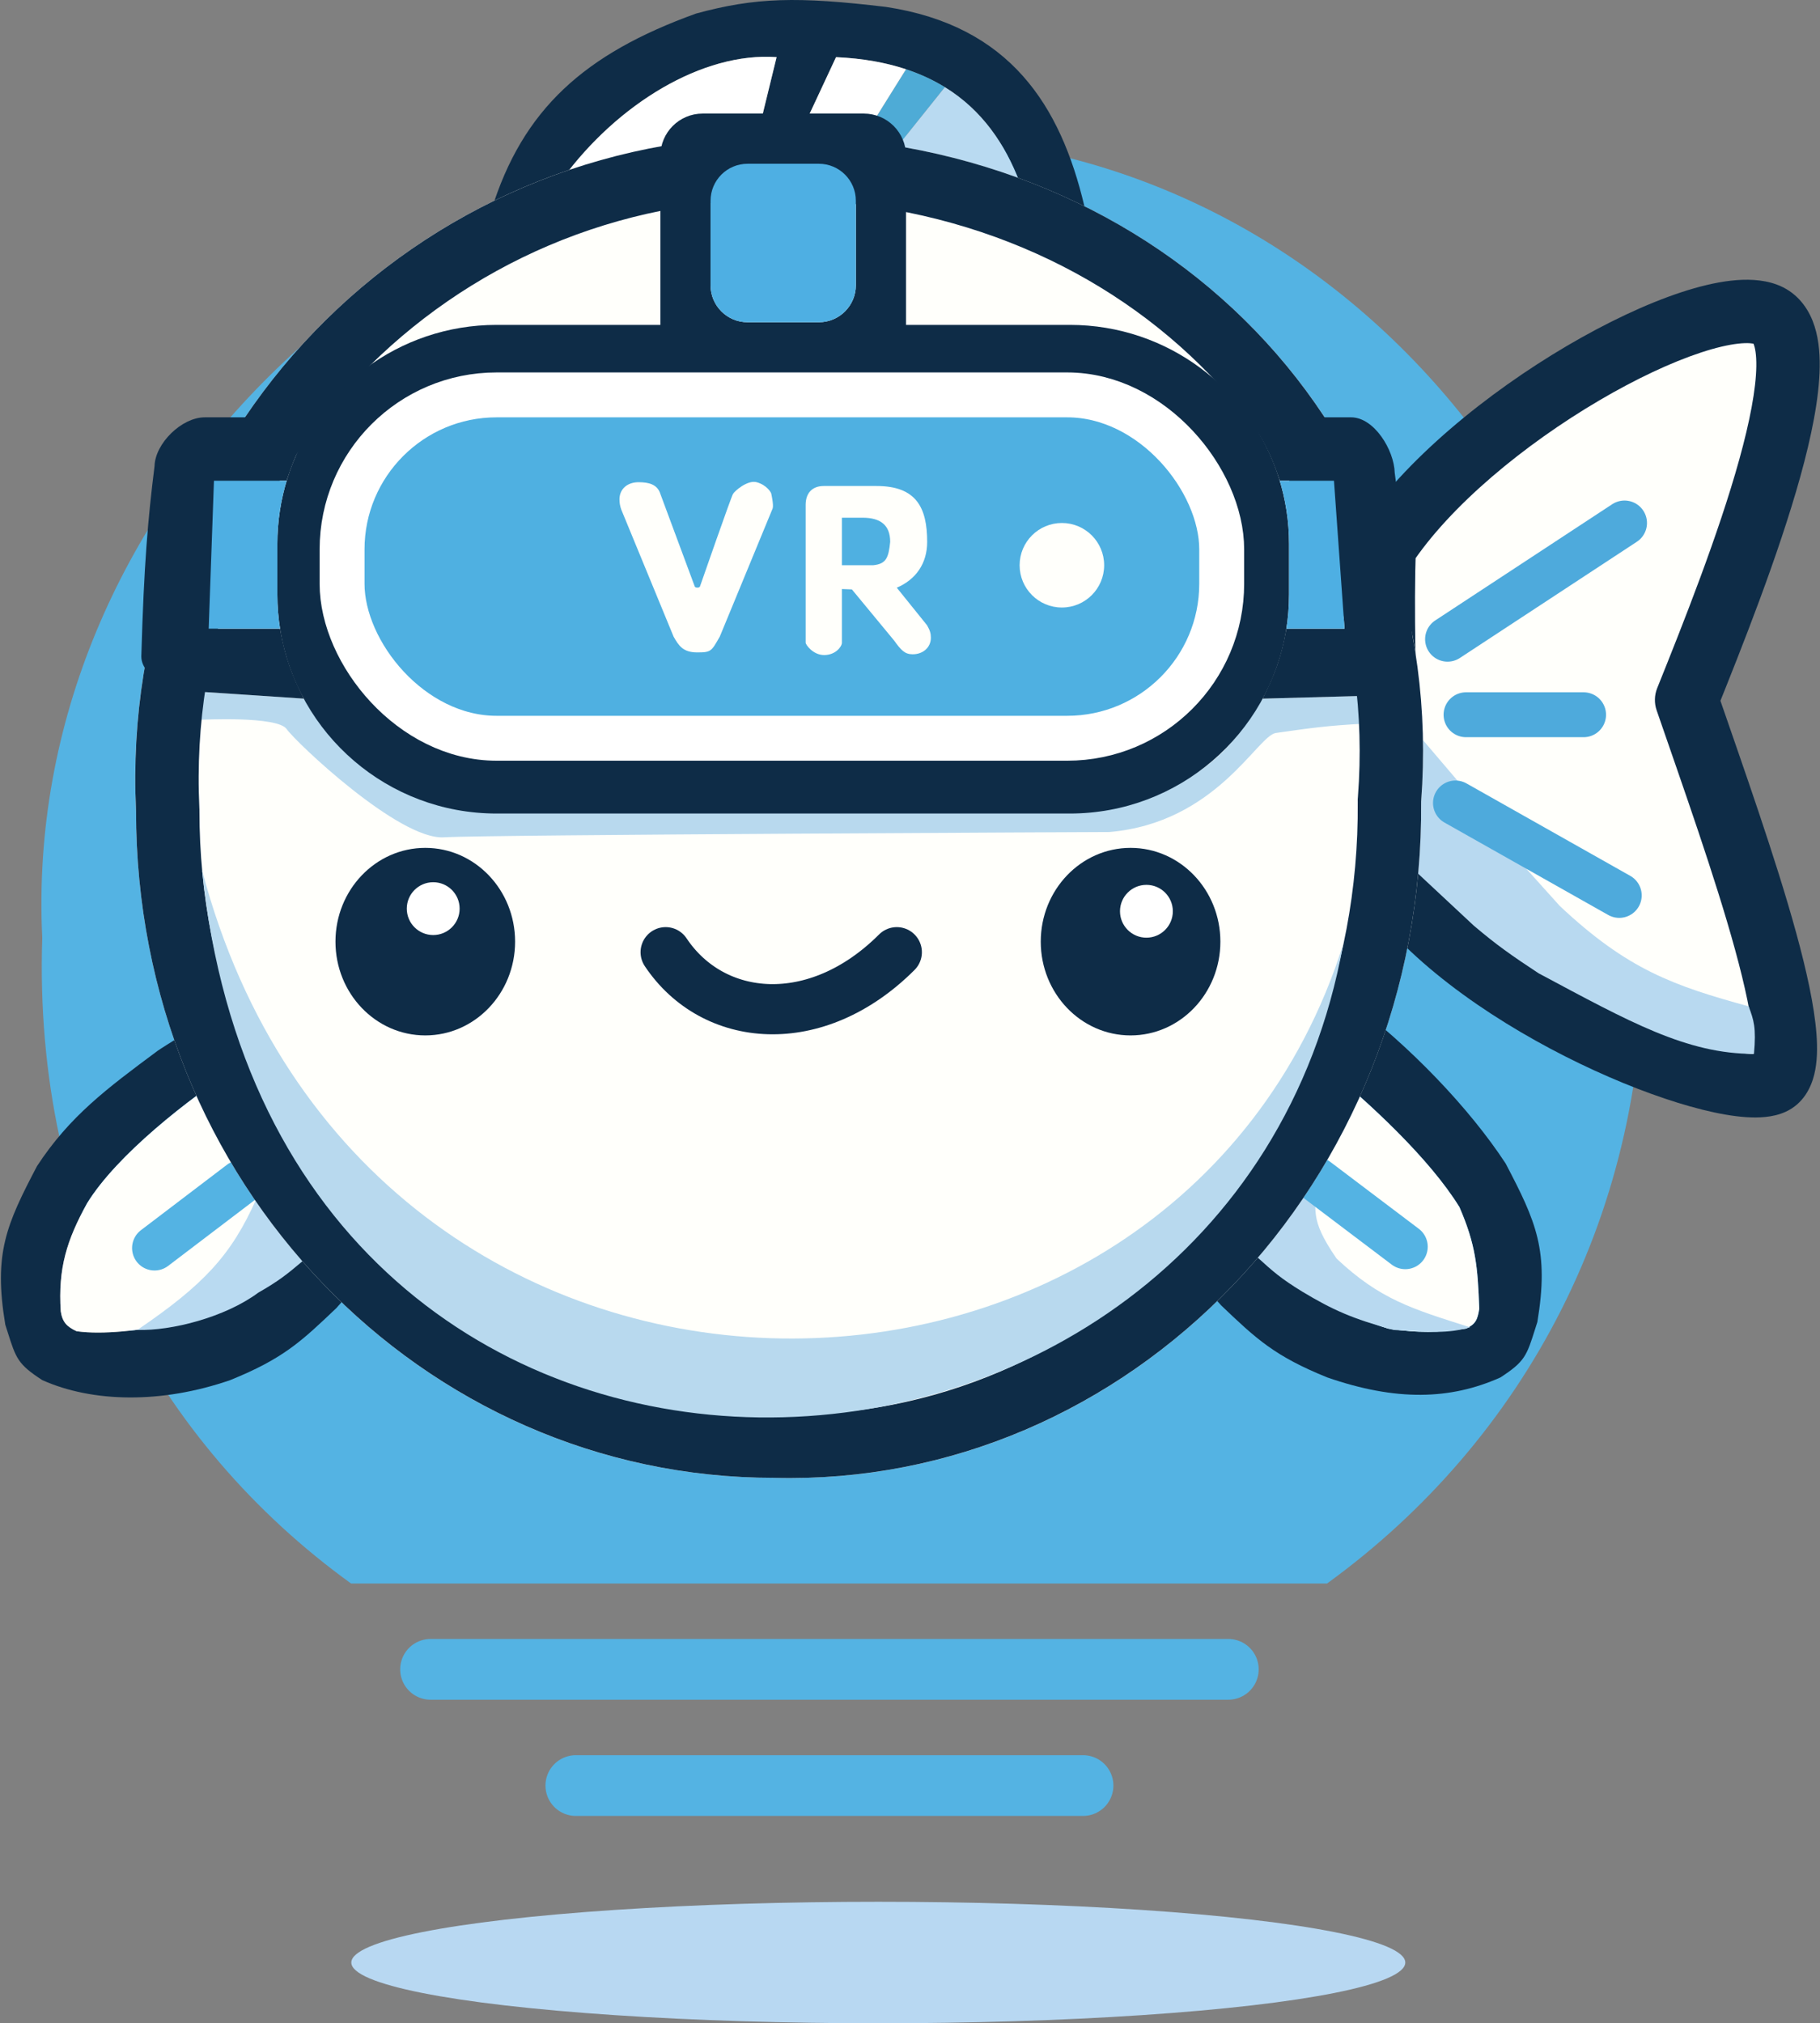 <svg width="689" height="766" viewBox="0 0 689 766" fill="none" xmlns="http://www.w3.org/2000/svg">
<rect x="0" y="0" width="689" height="766" fill="#808080" stroke="none"/>
<path d="M319 52C151.658 52 8 192.5 16 355C12.486 460.714 59.62 546.533 132.9 599.5H502.382C576.678 545.643 624.663 458.549 622 355C622 187.658 492 41 319 52Z" fill="#54B3E3"/>
<path d="M316.5 21.633C326.608 22.093 335.379 23.694 343 26.218C348.472 28.03 353.35 30.317 357.706 33C371.89 41.737 380.524 54.665 386 69C401.452 80.192 405.48 80.419 410.5 78C401.5 40 382.396 9.773 335.5 2.633C301.89 -1.386 285.955 -0.995 263.5 5.133C221.254 20.367 197.89 41.36 186 79.633C189.656 85.449 196.148 81.94 213 67.633C233.795 39.335 266 19.633 294 21.633L288.5 44.133H306L316.5 21.633Z" fill="#0E2C47"/>
<path d="M288.5 44.133L294 21.633C266 19.633 233.795 39.335 213 67.633C226.475 62.514 235.606 60.065 253.5 56.133C256.262 49.471 258.961 46.717 266.5 44.133H288.5Z" fill="white"/>
<path d="M331.5 44.633C331.5 44.633 333.5 44.633 334.5 45C335.5 45.367 338.741 50.911 340.5 54.5L357.706 33C353.35 30.317 348.472 28.03 343 26.218L331.5 44.633Z" fill="#4EABD6"/>
<path fill-rule="evenodd" clip-rule="evenodd" d="M288.5 44.133H306L331.5 44.633C332.097 48.227 334.489 50.424 340.5 54.5C341.198 55.925 341.466 56 346 57.633C303.093 41.869 283.564 43.162 253.5 56.133C256.262 49.471 258.961 46.717 266.5 44.133H288.5Z" fill="white"/>
<path d="M334.5 45C333.5 44.633 331.5 44.633 331.5 44.633C332.097 48.227 334.489 50.424 340.5 54.5C338.741 50.911 335.5 45.367 334.5 45Z" fill="#CEEDFE"/>
<path fill-rule="evenodd" clip-rule="evenodd" d="M316.5 21.633C326.608 22.093 335.379 23.694 343 26.218L331.5 44.633L306 44.133L316.5 21.633Z" fill="white"/>
<path d="M346 57.633L386 69C380.524 54.665 371.89 41.737 357.706 33L340.5 54.5C341.198 55.925 341.466 56 346 57.633Z" fill="#B9DAF1"/>
<path d="M668.5 119C644 110 556.5 158 524 207.5C522.462 252.544 526.671 331.998 530.5 339C568 384.5 654.5 417.5 671 410C687.5 402.5 658.5 323 638.5 265C658 216.5 693 128 668.5 119Z" fill="#FFFFFB"/>
<path d="M524 207.5L513.969 200.914L512.122 203.727L512.007 207.09L524 207.5ZM668.5 119L672.638 107.736L668.5 119ZM638.5 265L627.366 260.523C626.289 263.203 626.214 266.181 627.155 268.912L638.5 265ZM530.5 339L519.971 344.757L520.517 345.755L521.24 346.632L530.5 339ZM524 207.5L534.031 214.086C548.867 191.49 577.132 168.249 605.335 151.655C619.314 143.43 632.776 137.139 643.913 133.467C649.488 131.629 654.209 130.538 657.95 130.111C661.869 129.664 663.791 130.054 664.362 130.264L668.5 119L672.638 107.736C667.083 105.696 660.912 105.617 655.229 106.266C649.368 106.935 642.98 108.504 636.399 110.674C623.224 115.017 608.186 122.132 593.165 130.97C563.367 148.501 531.633 174.01 513.969 200.914L524 207.5ZM668.5 119L664.362 130.264C663.523 129.956 663.507 129.334 663.902 130.323C664.424 131.628 664.951 134.232 664.892 138.625C664.772 147.364 662.427 159.583 658.436 173.982C650.52 202.541 637.156 236.174 627.366 260.523L638.5 265L649.634 269.476C659.343 245.326 673.23 210.459 681.564 180.393C685.698 165.479 688.727 150.855 688.889 138.952C688.97 133.025 688.365 126.86 686.187 121.414C683.883 115.65 679.601 110.294 672.638 107.736L668.5 119ZM638.5 265L627.155 268.912C637.241 298.16 649.308 332.027 656.864 359.608C660.662 373.472 663.108 385.017 663.729 393.24C664.044 397.414 663.815 399.896 663.515 401.1C663.208 402.335 663.384 400.28 666.034 399.076L671 410L675.965 420.924C682.74 417.845 685.619 411.665 686.806 406.89C688.001 402.084 688.057 396.672 687.661 391.432C686.86 380.826 683.9 367.465 680.011 353.267C672.191 324.723 659.759 289.839 649.844 261.088L638.5 265ZM671 410L666.034 399.076C666.761 398.745 666.07 399.234 662.578 398.996C659.497 398.787 655.355 398.097 650.266 396.826C640.123 394.294 627.299 389.731 613.623 383.465C586.009 370.814 556.863 352.119 539.76 331.368L530.5 339L521.24 346.632C541.637 371.38 574.491 391.936 603.627 405.285C618.325 412.019 632.564 417.144 644.453 420.111C650.379 421.591 655.995 422.604 660.949 422.941C665.492 423.25 671.114 423.13 675.965 420.924L671 410ZM530.5 339L541.028 333.242C541.581 334.253 541.633 334.817 541.431 333.994C541.295 333.442 541.113 332.55 540.901 331.253C540.481 328.676 540.037 325.101 539.594 320.646C538.711 311.771 537.886 299.984 537.222 286.908C535.893 260.721 535.24 229.966 535.993 207.909L524 207.5L512.007 207.09C511.222 230.079 511.905 261.572 513.253 288.124C513.928 301.418 514.777 313.622 515.712 323.022C516.177 327.703 516.679 331.837 517.215 335.121C517.482 336.754 517.782 338.331 518.127 339.734C518.406 340.866 518.94 342.872 519.971 344.757L530.5 339Z" fill="#0E2C47"/>
<path d="M662 381C633.771 373.231 616.206 367.182 590.5 343L577 328L564.5 310.5L536.83 278L535.5 329.5L558 350.5C566.567 357.763 572.12 361.661 582.5 368.5C616.94 386.893 638.5 399 664 399C664.915 388.964 663.881 386.138 662.08 381.219L662 381Z" fill="#B8D9F0"/>
<path d="M555 270.598H599.5" stroke="#4EAADC" stroke-width="17" stroke-linecap="round"/>
<path d="M548 242L615 198" stroke="#4EAADC" stroke-width="17" stroke-linecap="round"/>
<path d="M551 304L613 339" stroke="#4EAADC" stroke-width="17" stroke-linecap="round"/>
<path fill-rule="evenodd" clip-rule="evenodd" d="M511 379L500 402.5C518.528 417.499 541.322 438.833 552.5 457C558.634 471.114 559.457 479.55 560 495.5C559.363 499.613 558.633 501.31 555 503C543.984 504.528 537.606 504.77 525.5 503C502.273 495.959 481.096 473.211 465.5 460L447 477C447.626 477.595 461.736 493.676 462.334 494.246C475.558 506.843 482.408 513.368 502.5 521.5C528.5 530.5 549 530 568 521.5C577.263 515.479 577.946 513.319 581.175 503.098C581.432 502.285 581.705 501.421 582 500.5C586.5 473.5 581.588 462.63 570 440.5C556.242 419.477 533.635 395.955 511 379Z" fill="#0E2C47"/>
<path d="M465.5 460C481.096 473.211 502.273 495.959 525.5 503C537.606 504.77 543.984 504.528 555 503C558.633 501.31 559.363 499.613 560 495.5C559.457 479.55 558.634 471.114 552.5 457C541.322 438.833 518.528 417.499 500 402.5C489.5 428.5 484.381 436.735 465.5 460Z" fill="#FFFFFB"/>
<path d="M506 476.5C495 460.5 498.969 458.685 497.5 447C490.003 458 485.788 464.721 476 476C482.007 481.456 484.874 484.013 493 489C504.585 495.974 511.998 499.247 527.5 503.5C541.046 504.308 548 505 556.5 502.5C534.5 495.5 522.5 492 506 476.5Z" fill="#B8D9F0"/>
<path d="M498.481 446.655L532 472" stroke="#54B3E3" stroke-width="17" stroke-linecap="round"/>
<path fill-rule="evenodd" clip-rule="evenodd" d="M81.5 384L90 404C71.347 416 44.178 437.333 33 455.5C25.285 469.43 21.921 480.193 23 496.5C23.637 500.613 25.367 502.31 29 504C39.383 505.44 52.443 503.517 64.045 501.81C64.754 501.705 65.457 501.602 66.153 501.5C89.38 494.459 113.904 478.211 129.5 465L142 478.5C141.375 479.095 127.917 494.676 127.319 495.246C114.095 507.843 107.245 514.368 87.153 522.5C61.153 531.5 35 531 16 522.5C6.737 516.479 6.054 514.319 2.825 504.098C2.568 503.285 2.295 502.421 2 501.5C-2.5 474.5 2.412 463.63 14 441.5C26.392 422.565 40.407 412.148 59.608 397.878C61.725 396.304 79.252 385.684 81.5 384Z" fill="#0E2C47"/>
<path d="M129.5 465C113.904 478.211 89.38 494.459 66.153 501.5C65.457 501.602 64.754 501.705 64.045 501.81C52.443 503.517 39.383 505.44 29 504C25.367 502.31 23.637 500.613 23 496.5C21.921 480.193 25.285 469.43 33 455.5C44.178 437.333 71.347 416 90 404L129.5 465Z" fill="#FFFFFB"/>
<path d="M97.739 489.419C85.211 498.722 64.864 503.907 52 503.5C77.148 486.395 87.554 475.209 97 454C104.171 463.8 106.5 466.5 114.5 477.5C108.754 482.361 105.512 484.976 97.739 489.419Z" fill="#B9DAF1"/>
<path d="M91.172 447.655L58.5 472.5" stroke="#54B3E3" stroke-width="17" stroke-linecap="round"/>
<path d="M538 303.5C539.221 447.761 427.557 563.073 293 559.5C159.623 559.5 51.5 447.556 51.5 307C44.732 164.98 156.796 50.127 296.5 51.5C440.613 52.895 548.716 162.911 538 303.5Z" fill="#FFFFFB"/>
<path d="M76 272.5C76.239 267.036 76.637 267.47 77.5 262L115 264.5C129.517 286.856 140.187 294 168 305.5L420 306.5C449.859 297.668 462.89 289.619 478 264.5L514 263.5L516 274C502.479 274.744 496.939 275.509 483 277.5C476 278.5 460.5 311.5 420 315C420 315 185 316 168 317C151 318 112 281 108.5 276C105 271 76 272.5 76 272.5Z" fill="#B8D9EE"/>
<path d="M63.5 306.714L63.486 306.429C57.047 171.314 163.562 62.195 296.383 63.499H296.384C434.159 64.834 536.178 169.507 526.035 302.588L525.996 303.094L526.001 303.601C527.17 441.751 420.423 550.88 293.318 547.504L293.159 547.5H293C166.715 547.499 63.5 441.403 63.5 307V306.714Z" stroke="#0E2C47" stroke-width="24"/>
<path d="M76.5 329.5C138 562.5 444.5 559.5 508.5 357.5C466 592.5 105 609.5 76.5 329.5Z" fill="#B8D9EE"/>
<path d="M252 360.5C270 387.5 309 391 339.5 360.5" stroke="#0E2C47" stroke-width="19" stroke-linecap="round"/>
<path d="M105 206C105 197.325 106.331 188.96 108.8 181.1C119.376 147.426 150.836 123 188 123H405C442.165 123 473.625 147.427 484.201 181.102C486.669 188.962 488 197.326 488 206V225C488 229.606 487.625 234.124 486.904 238.526C480.445 277.932 446.234 308 405 308H188C146.767 308 112.557 277.933 106.097 238.529C105.375 234.126 105 229.607 105 225V206Z" fill="#0E2C47"/>
<path fill-rule="evenodd" clip-rule="evenodd" d="M250 59C250 50.163 257.164 43 266 43H327C335.837 43 343 50.163 343 59V141H250V59ZM283 122C275.268 122 269 115.732 269 108V76C269 68.268 275.268 62 283 62H310C317.732 62 324 68.268 324 76V108C324 115.732 317.732 122 310 122H283Z" fill="#0E2C47"/>
<path d="M108.5 182H81L79 238H106C106.032 238.177 106.065 238.353 106.097 238.529C108.081 249.21 110.573 255.645 115 264.5L77.5 262C68.664 262 53.5 257.337 53.5 248.5C54.5 213.5 56 196.5 58.5 176.5C58.719 167.854 68.802 158 77.5 158L120 158C114.675 166.382 112.029 171.492 108.8 181.1C108.701 181.396 108.601 181.695 108.5 182Z" fill="#0E2C47"/>
<path d="M484.5 182H505L509 238H487C486.968 238.176 486.936 238.352 486.904 238.526C484.919 249.209 482.428 255.644 478 264.5L514.5 263.5C523.337 263.5 535 259.837 535 251C534 216 530.5 199 528 179C527.781 170.354 520.199 158 511.5 158H472.721C478.047 166.383 480.972 171.493 484.201 181.102C484.3 181.397 484.4 181.696 484.5 182Z" fill="#0E2C47"/>
<path d="M105 225V206C105 197.325 106.331 188.96 108.8 181.1C108.701 181.396 108.601 181.695 108.5 182H81L79 238H106C106.032 238.177 106.065 238.353 106.097 238.529C105.375 234.126 105 229.607 105 225Z" fill="#4EAFE3"/>
<path d="M488 206V225C488 229.606 487.625 234.124 486.904 238.526C486.936 238.352 486.968 238.176 487 238H509L505 182H484.5C484.4 181.696 484.3 181.397 484.201 181.102C486.669 188.962 488 197.326 488 206Z" fill="#4EAFE3"/>
<path d="M269 76V108C269 115.732 275.268 122 283 122H310C317.732 122 324 115.732 324 108V76C324 68.268 317.732 62 310 62H283C275.268 62 269 68.268 269 76Z" fill="#4EAFE3"/>
<ellipse cx="161" cy="356.5" rx="34" ry="35.5" fill="#0E2C47"/>
<circle cx="164" cy="344" r="10" fill="white"/>
<rect x="129.5" y="149.5" width="333" height="130" rx="58.5" fill="#4FB0E1" stroke="white" stroke-width="17"/>
<ellipse cx="428" cy="356.5" rx="34" ry="35.5" fill="#0E2C47"/>
<circle cx="434" cy="345" r="10" fill="white"/>
<circle cx="402" cy="214" r="16" fill="#FFFFFB"/>
<path d="M163 632H465" stroke="#54B3E3" stroke-width="23" stroke-linecap="round"/>
<path d="M218 676H410" stroke="#54B3E3" stroke-width="23" stroke-linecap="round"/>
<path d="M312 248C307.732 248 305 244 305 243.351V191.129C305 186.634 307.543 184 311.857 184H331.838C346.914 184 351 192.219 351 205.161C351 213.335 346.72 219.412 339.5 222.5L350.949 236.715C352.085 238.668 352.402 239.849 352.402 241.438C352.402 245.071 349.496 247.705 345.5 247.705C342.5 247.705 341.107 246.131 338.507 242.528L322.5 223.144L318.714 223V243.351C318.714 244.797 316.314 248 312 248ZM318.714 214H330.521C335.5 213.5 336.383 211.177 337 205.161C337 198.804 333.347 196 326.536 196H318.714V214Z" fill="#FFFFFB"/>
<path d="M264 247C258.642 247 257 244.56 255 241.021L235.193 192.918C234.739 191.647 234.512 190.376 234.512 189.059C234.512 185.199 237.419 182.565 241.733 182.565C245.411 182.565 248.865 183.276 250 187L263 222C263.105 222.628 264.853 222.65 265 222C265 222 277 187.5 277.5 187C278 186 282.954 181.6 286.462 182.565C290.31 183.624 292.006 186.529 292 187C292 187 292.954 191.274 292.5 192.5L272.5 241C269.325 246.5 269.313 247 264 247Z" fill="#FFFFFB"/>
<ellipse cx="332.5" cy="743" rx="199.5" ry="23" fill="#B8D8F2"/>
</svg>
